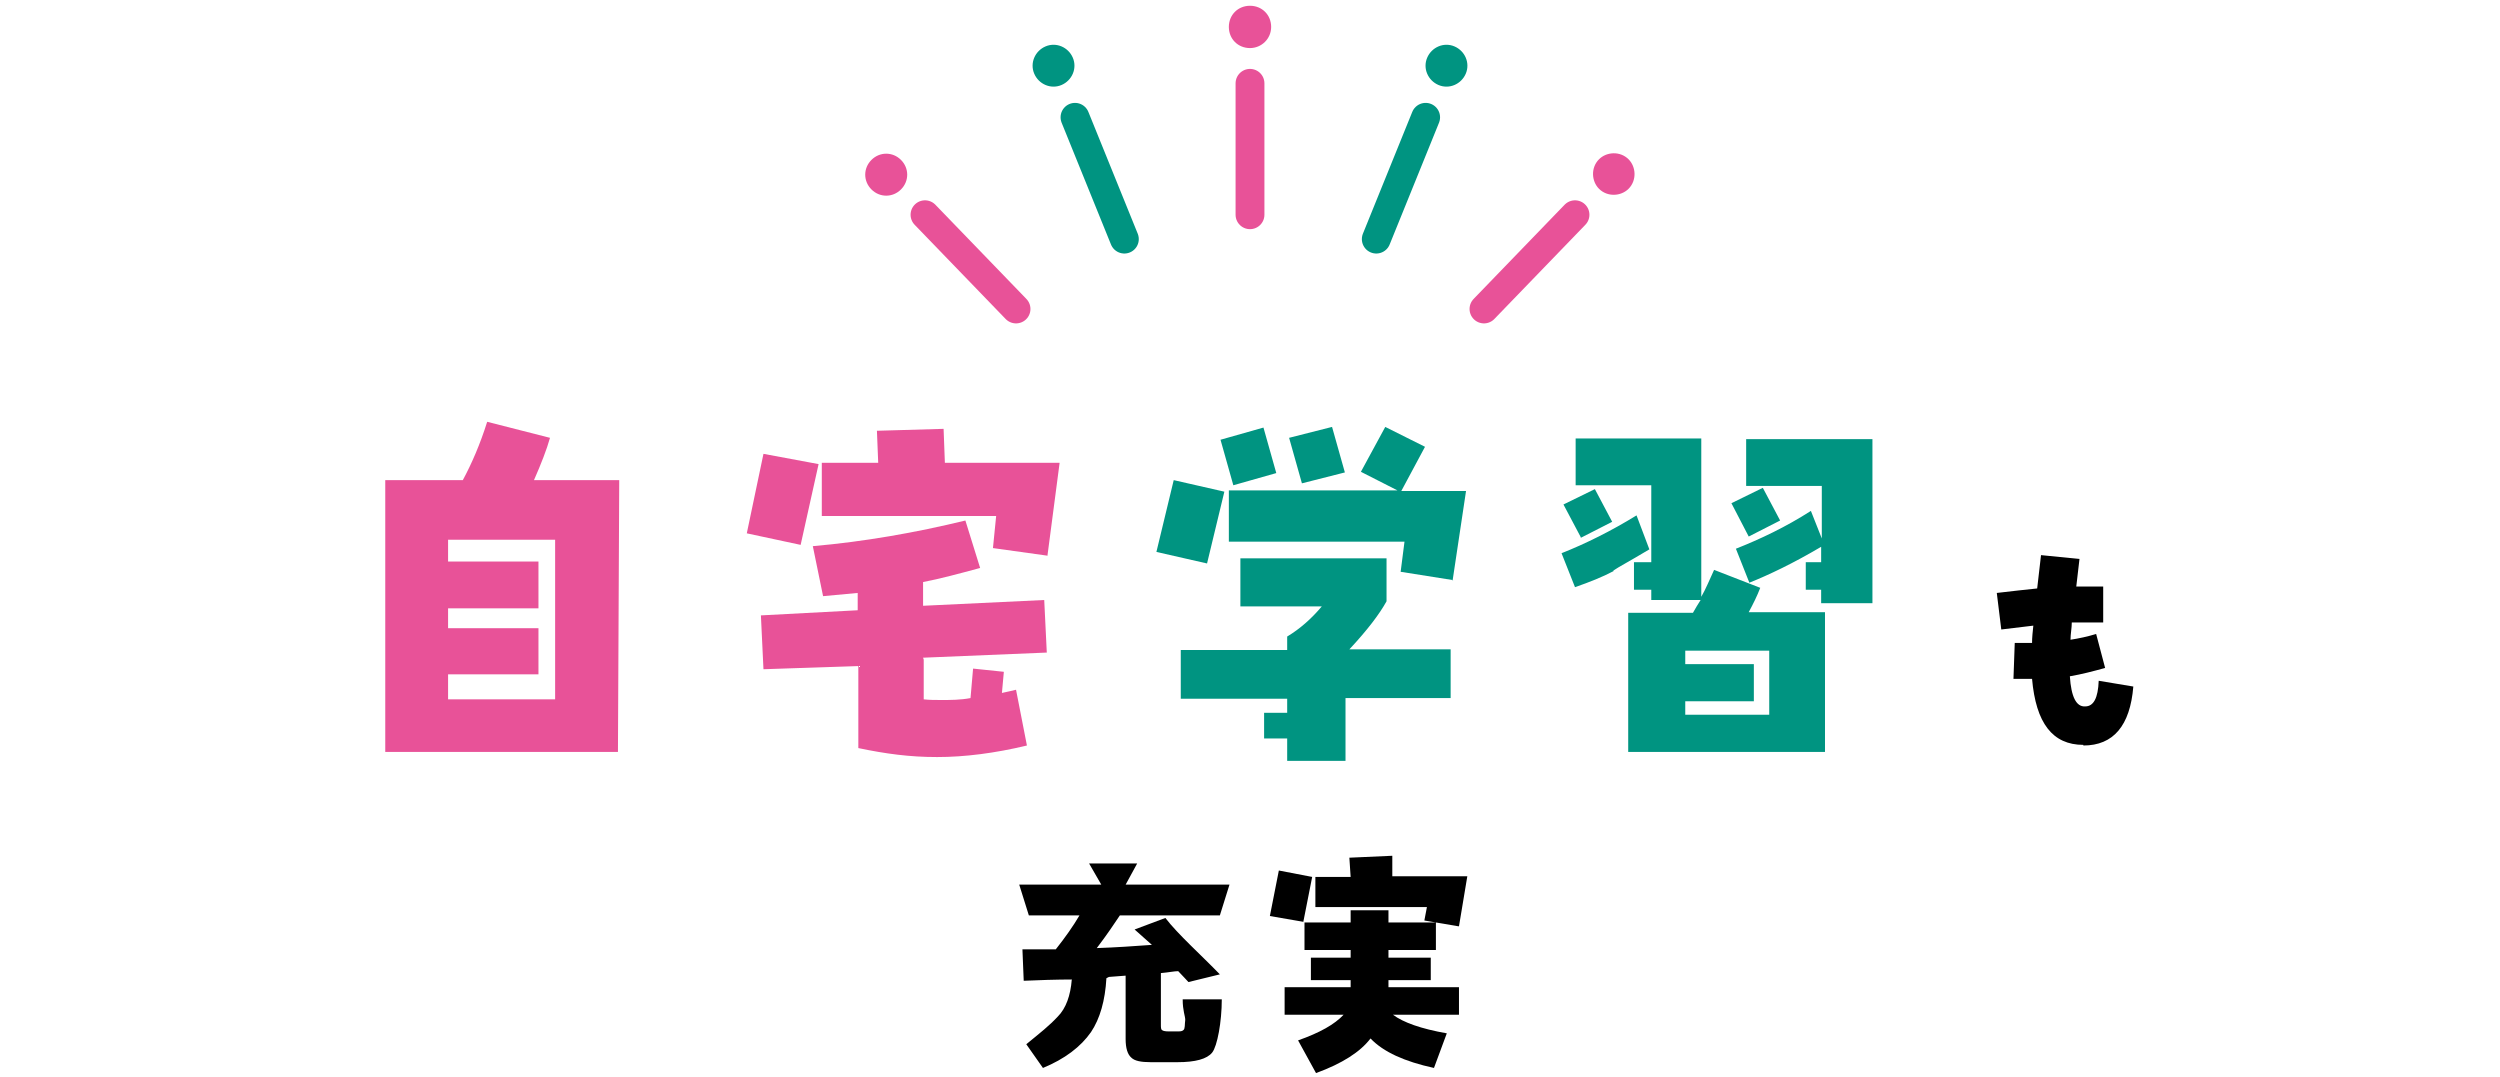 <?xml version="1.0" encoding="UTF-8"?>
<svg id="_レイヤー_1" data-name="レイヤー_1" xmlns="http://www.w3.org/2000/svg" version="1.1" viewBox="0 0 390 168">
  <!-- Generator: Adobe Illustrator 29.5.1, SVG Export Plug-In . SVG Version: 2.1.0 Build 141)  -->
  <defs>
    <style>
      .st0, .st1 {
        fill: none;
        stroke-linecap: round;
        stroke-linejoin: round;
        stroke-width: 4.5px;
      }

      .st0, .st2 {
        stroke: #e85298;
      }

      .st3, .st4 {
        fill: #009481;
      }

      .st1, .st4 {
        stroke: #009481;
      }

      .st2, .st5 {
        fill: #e85298;
      }
    </style>
  </defs>
  <path class="st2" d="M195,7c1.5,0,2.8-1.2,2.8-2.8s-1.2-2.8-2.8-2.8-2.8,1.2-2.8,2.8,1.2,2.8,2.8,2.8Z"/>
  <path class="st0" d="M195,13v20.5"/>
  <path class="st4" d="M165.4,12.8c1.4-.6,2.1-2.2,1.5-3.6-.6-1.4-2.2-2.1-3.6-1.5-1.4.6-2.1,2.2-1.5,3.6.6,1.4,2.2,2.1,3.6,1.5Z"/>
  <path class="st1" d="M167.7,18.3l7.7,19"/>
  <path class="st2" d="M140.2,29.2c1.1-1.1,1.1-2.8,0-3.9-1.1-1.1-2.8-1.1-3.9,0-1.1,1.1-1.1,2.8,0,3.9,1.1,1.1,2.8,1.1,3.9,0Z"/>
  <path class="st0" d="M144.3,33.5l14.2,14.7"/>
  <path class="st4" d="M223.1,9.2c-.6,1.4.1,3,1.5,3.6,1.4.6,3-.1,3.6-1.5.6-1.4-.1-3-1.5-3.6-1.4-.6-3,.1-3.6,1.5Z"/>
  <path class="st1" d="M222.4,18.3l-7.7,19"/>
  <path class="st2" d="M249.8,25.2c-1.1,1.1-1,2.9,0,3.9,1.1,1.1,2.9,1,3.9,0,1.1-1.1,1-2.9,0-3.9-1.1-1.1-2.9-1-3.9,0Z"/>
  <path class="st0" d="M245.7,33.5l-14.2,14.7"/>
  <g>
    <path class="st5" d="M96.4,117.3h-36.3v-42.4h12.1c1.4-2.6,2.7-5.6,3.8-9.1l9.8,2.5c-.5,1.8-1.4,4.1-2.5,6.6h13.3l-.2,42.4ZM69.9,84.2v3.4h14.1v7.3h-14.1c0,0,0,3.1,0,3.1h14.1v7.2h-14.1c0,.1,0,3.9,0,3.9h16.7v-24.9c0,0-16.8,0-16.8,0Z"/>
    <path class="st5" d="M124.9,85l-8.4-1.8,2.6-12.4,8.6,1.6-2.8,12.6ZM144.1,102.9v6.2c.9.1,1.8.1,2.7.1,1.5,0,3,0,4.6-.3l.4-4.6,4.8.5-.3,3.3c.8-.2,1.5-.3,2.2-.5l1.7,8.7c-5,1.2-9.7,1.8-14,1.8s-8-.5-12.3-1.4v-12.8l-14.8.5-.4-8.4,15.1-.8v-2.7l-5.4.5-1.6-7.8c8-.7,16-2.1,23.8-4l2.3,7.4c-3.3.9-6.3,1.7-8.9,2.2v3.7l18.9-.9.4,8.2-19.3.8ZM163.5,86.7l-8.6-1.2.5-5h-27.2v-8.3h8.8l-.2-5,10.4-.3.2,5.3h17.9l-1.9,14.5Z"/>
    <path class="st3" d="M188.3,87.9l-7.9-1.8,2.7-11.2,7.9,1.8-2.7,11.2ZM209.9,108.9v9.8h-9.1v-3.5h-3.6v-4h3.6v-2.2c0,0-16.6,0-16.6,0v-7.6h16.6v-2.1c2-1.2,3.8-2.8,5.4-4.7h-12.7c0,0,0-7.5,0-7.5h22.8v6.7c-1.1,2-3,4.5-5.8,7.5h15.8v7.6h-16.6ZM192.4,75.7l-2-7.1,6.7-1.9,2,7.1-6.7,1.9ZM226.7,90.5l-8.2-1.3.6-4.7h-27.4v-8h26.3c0,0-5.7-2.9-5.7-2.9l3.8-7,6.2,3.1-3.7,6.9h10.1c0,0-2.1,14-2.1,14ZM203.1,75.4l-2-7.1,6.7-1.7,2,7.1-6.7,1.7Z"/>
    <path class="st3" d="M251.7,89.1c-1.7.9-3.7,1.7-6,2.5l-2.1-5.3c3.8-1.5,7.8-3.5,11.7-5.9l2,5.3c-3,1.8-4.9,2.8-5.6,3.3ZM246.6,83.8l-2.7-5.1,4.9-2.4,2.7,5.1-4.9,2.5ZM254,117.4v-21.8h10.1c.4-.7.8-1.4,1.2-2h-7.7v-1.6h-2.7v-4.3h2.7v-12h-11.8c0,.1,0-7.3,0-7.3h19.6v24.7c.7-1.2,1.3-2.7,2-4.2l7.2,2.8c-.5,1.3-1.1,2.5-1.8,3.8h11.9v21.8h-30.7ZM276,101.5h-13.1v2.1h10.7v5.8h-10.7v2.1h13.1v-10.1ZM272.8,83.7l-2.7-5.2,4.9-2.4,2.7,5.1-4.9,2.5ZM284.1,94.1v-2.1h-2.4v-4.3h2.4v-2.4c-4.4,2.6-8.2,4.4-11.2,5.6l-2.1-5.3c3.8-1.5,7.8-3.4,11.7-5.9l1.7,4.3v-8.2h-11.8c0,.1,0-7.3,0-7.3h19.7c0,0,0,25.6,0,25.6h-7.9Z"/>
    <path d="M325,116.2c-4.8,0-7.4-3.4-8-10.3-.9,0-1.9,0-2.9,0l.2-5.6c1,0,1.9,0,2.7,0,0-.8.1-1.8.2-2.7-1.7.2-3.4.4-5,.6l-.7-5.7c2.4-.3,4.5-.5,6.3-.7l.6-5.2,6,.6-.5,4.3h4.2c0,0,0,5.6,0,5.6-1.6,0-3.2,0-4.9,0,0,.9-.2,1.8-.2,2.7,1.3-.2,2.7-.5,4-.9l1.4,5.3c-1.8.5-3.7,1-5.5,1.3.2,3.2,1,4.8,2.4,4.7,1.3,0,2-1.3,2.1-4l5.4.9c-.5,6.1-3.1,9.2-7.8,9.2Z"/>
  </g>
  <g>
    <path d="M172.6,152.6c-.2,3.5-1,6.3-2.4,8.4-1.6,2.3-4.1,4.2-7.5,5.6l-2.6-3.7c2.2-1.8,3.6-2.9,4.9-4.3,1.3-1.3,2-3.3,2.2-5.8-2.1,0-5.5.1-7.5.2l-.2-4.9h5.2c1.5-1.9,2.7-3.6,3.7-5.3h-7.9l-1.5-4.8h12.8l-1.9-3.3h7.5l-1.8,3.3h16.2l-1.5,4.8h-15.6c-.8,1.2-2,3-3.6,5.1,3-.1,5.8-.3,8.6-.5-.9-.8-1.8-1.6-2.7-2.4l4.8-1.8c1.9,2.5,5.7,5.9,8.5,8.8l-4.9,1.2c-.4-.4-.9-1-1.6-1.7-.6,0-1.5.2-2.7.3v8c0,.5,0,.8.2.9.1.1.4.2,1,.2h1.3c.5,0,.8,0,1-.2.3-.2.2-.9.3-1.6,0-.6-.4-1.4-.4-3.2h6.1c0,3.5-.7,7.3-1.5,8.3-.8,1-2.6,1.5-5.4,1.5h-4.2c-1.5,0-2.5-.2-3-.7-.6-.5-.9-1.5-.9-2.9v-9.9l-2.6.2Z"/>
    <path d="M203.3,143.8l-5.2-.9,1.4-7.1,5.2,1-1.4,7.1ZM217.3,158.3c1.6,1.2,4.4,2.2,8.4,2.9l-2,5.4c-4.6-1-7.9-2.5-9.9-4.6-1.6,2.1-4.4,3.9-8.5,5.4l-2.8-5.1c3.4-1.2,5.7-2.5,7.1-4h-9.2v-4.3h10.3v-1.1h-6.2v-3.5h6.2v-1.2h-7.2v-4.3h7.2v-1.9h5.9v1.9h7.4v4.3h-7.4v1.2h6.6v3.5h-6.6v1.1h11v4.3h-10.2ZM227.5,144.5l-5.3-.9.4-2.1h-17.4v-4.7h5.5s-.2-3-.2-3l6.7-.3v3.2c0,0,11.7,0,11.7,0l-1.3,7.8Z"/>
  </g>
</svg>